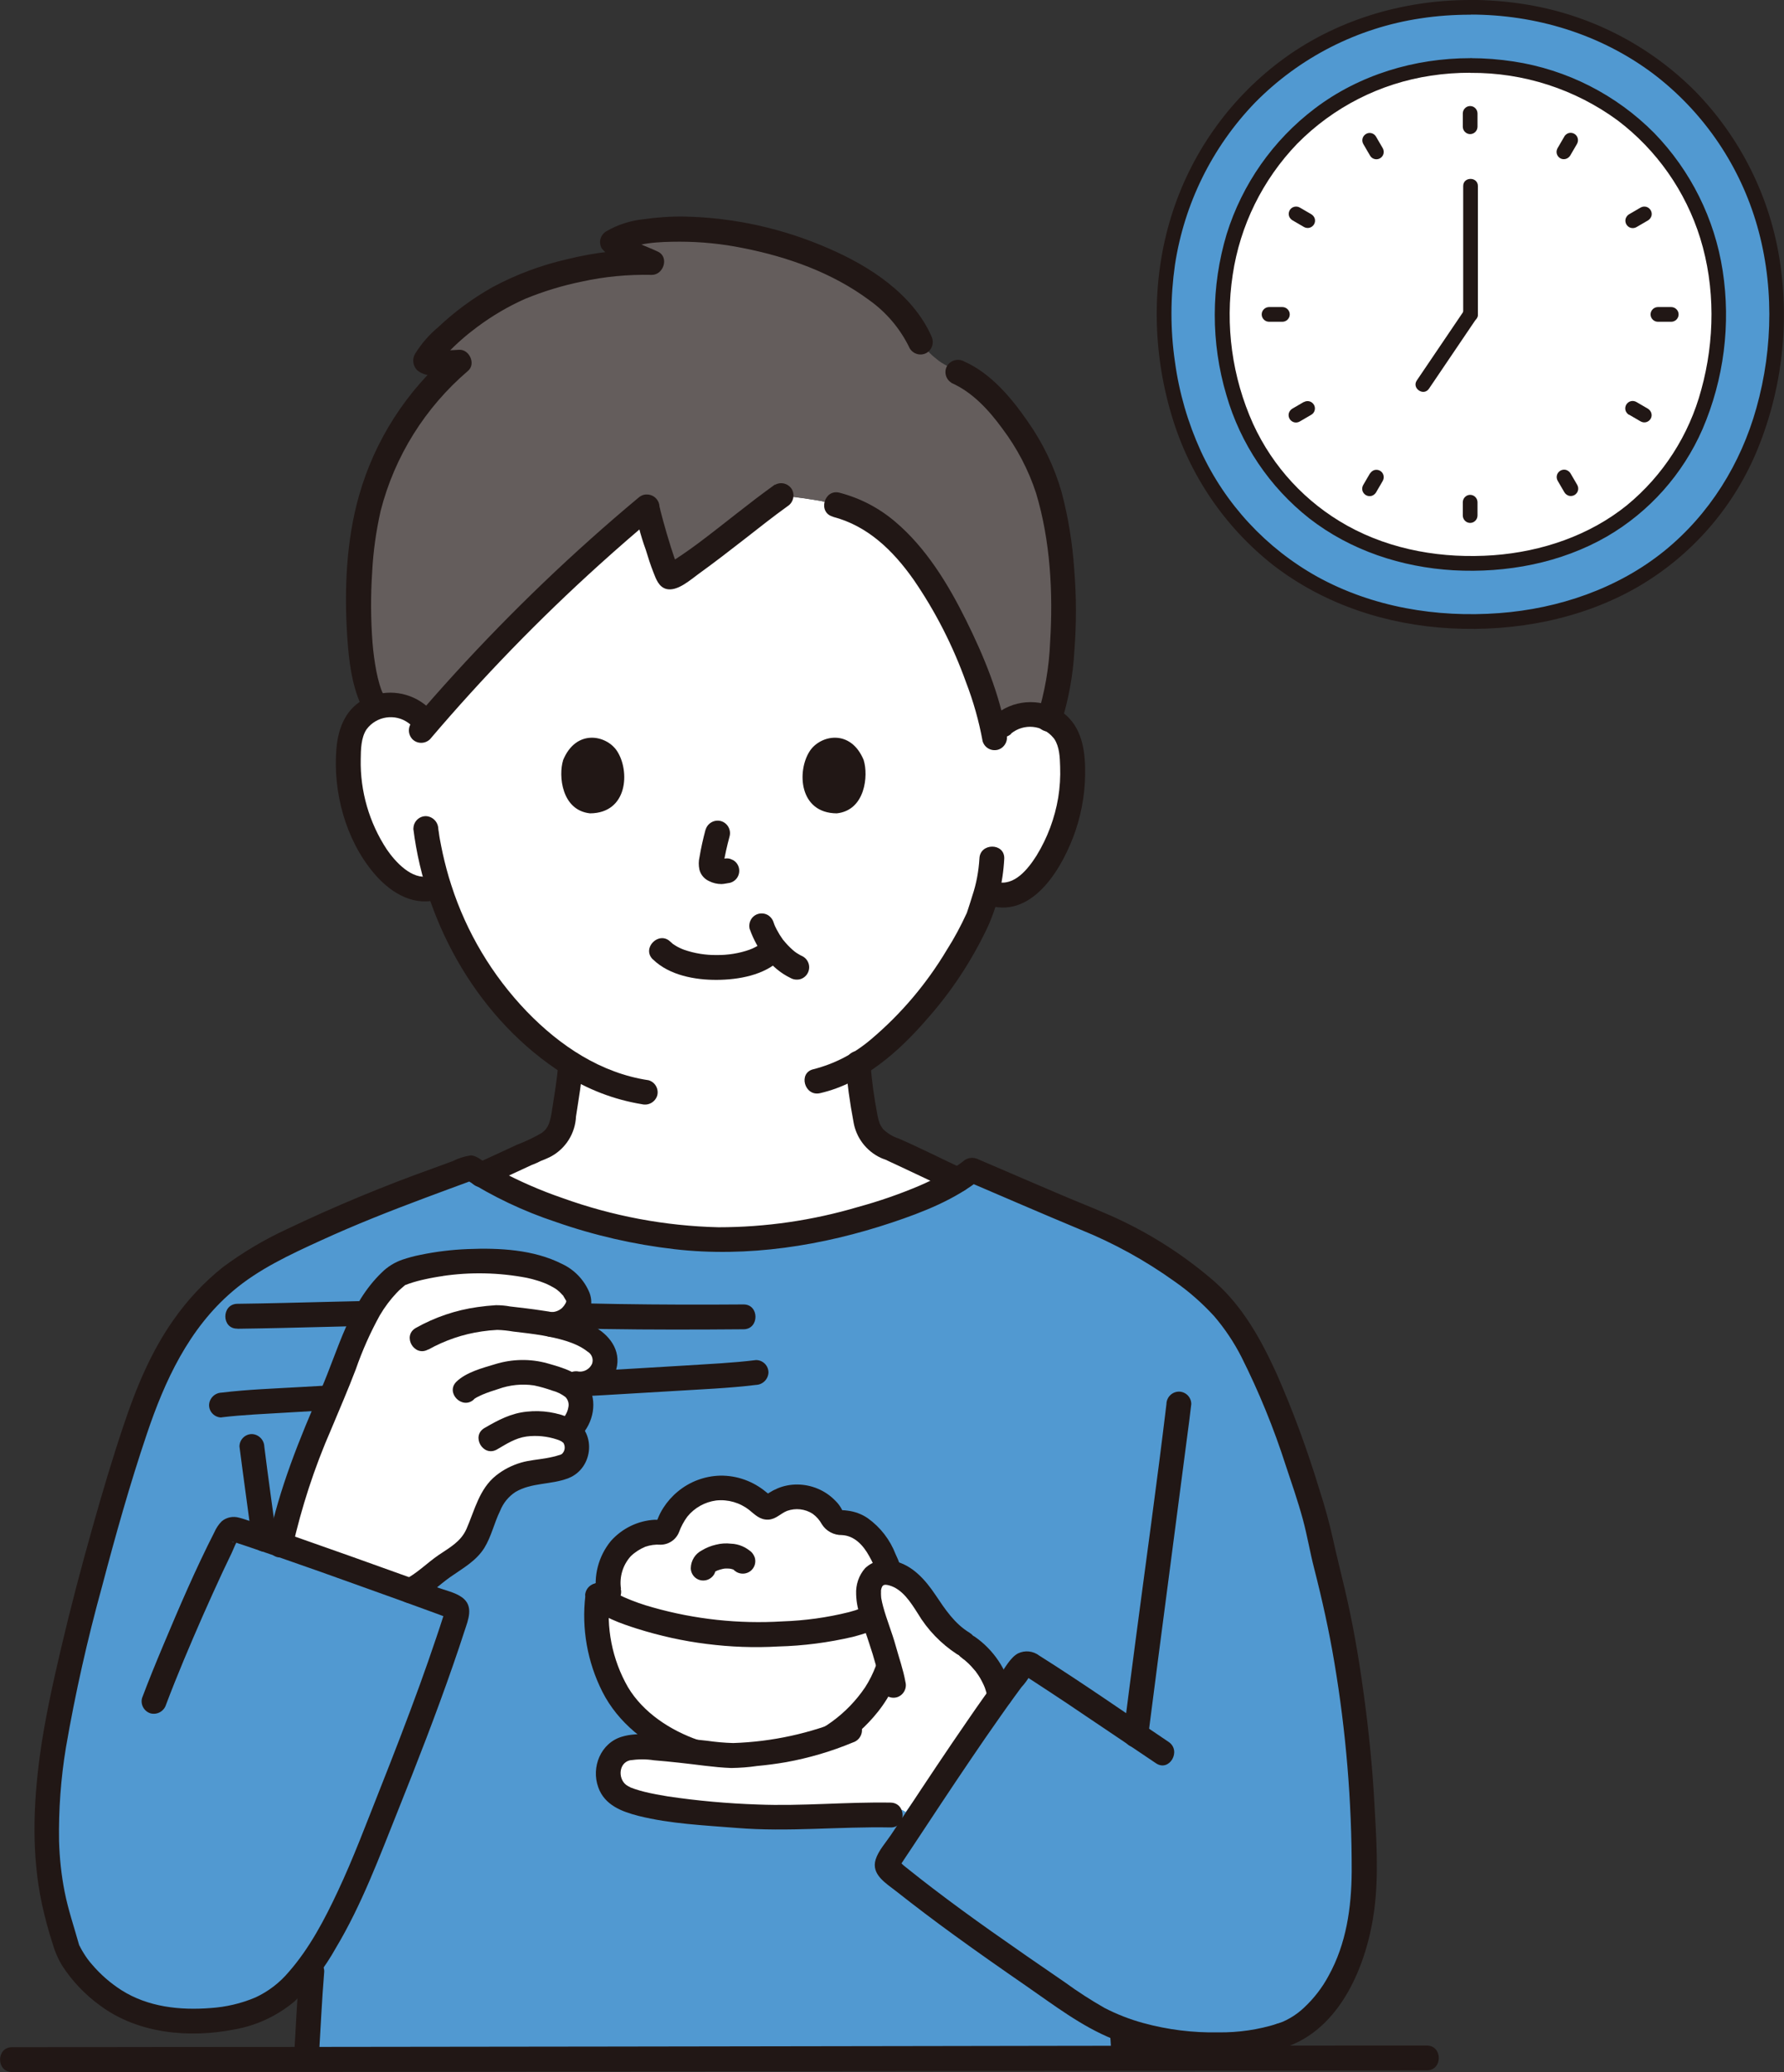 <?xml version="1.0" encoding="UTF-8"?>
<svg id="_レイヤー_2" data-name="レイヤー 2" xmlns="http://www.w3.org/2000/svg" width="140.8" height="163.5" viewBox="0 0 140.8 163.5">
  <rect x="0" y="0" width="140.8" height="163.5" fill="#333333" stroke="none"/>
  <defs>
    <style>
      .cls-1 {
        fill: #fff;
      }

      .cls-2 {
        fill: #211715;
      }

      .cls-3 {
        fill: #645d5c;
      }

      .cls-4 {
        fill: #5199d1;
      }
    </style>
  </defs>
  <g id="contents">
    <g>
      <g>
        <path class="cls-4" d="M101.07,160.63c2.9-.88,6.06-4.73,6.53-11.09,.28-8.1-.99-19.02-3-26.19-.37-1.84-.71-3.33-1.01-4.3-1.22-3.87-2.46-7.78-4.26-11.4-1.05-2.48-2.69-4.67-4.79-6.36-2.29-1.85-4.81-3.39-7.49-4.59-3.54-1.45-6.79-2.87-10.32-4.38-3.38,2.76-12.75,5.52-19.65,5.5-7.58-.02-15.69-2.85-19.92-5.67-5.24,1.91-11.83,4.36-16.48,6.99-4.9,2.65-7.65,7.22-9.34,11.86-1.91,5.07-6.4,20.94-7.28,28.24-.66,5.51-.5,9.28,1.26,14.49,.45,1.3,3.06,4.69,6.98,5.45,3.27,.64,7.48,.3,9.99-1.71,.92-.79,1.72-1.7,2.39-2.71l-.05,.78c0,.09-.21,3.37-.43,6.89H94.97l-.11-1.11c2.1,.13,4.2-.11,6.21-.7"/>
        <path class="cls-1" d="M37.99,92.69c1.99-.91,4.26-1.98,4.34-2,2.12-.77,2.04-2.13,2.31-3.66,.19-1.02,.32-2.05,.4-3.09-2.08-1.35-3.94-3.01-5.51-4.93-2.21-2.67-3.88-5.74-4.92-9.05l-.51,.13c-1.24,.33-2.19-.33-2.95-.93-.95-.81-1.71-1.81-2.24-2.93-1.11-2.23-1.59-4.72-1.39-7.21,.03-.64,.19-1.26,.48-1.83,.94-1.55,2.96-2.04,4.51-1.09,.44,.27,.82,.64,1.09,1.09,5.34-6.21,11.18-11.97,17.46-17.23,.04,.53,1.44,5.37,1.75,5.53,.45,.23,6.89-5.02,8.81-6.39,1.27,.11,2.51,.31,3.24,.44l1.13,.29c2.48,.64,4.27,1.91,6.43,4.71,2.5,3.24,5.22,9.22,5.99,13.27l.68-.61c.75-.65,1.74-.94,2.72-.79,.96,.14,1.81,.7,2.31,1.53,.28,.57,.45,1.19,.48,1.83,.21,2.48-.27,4.98-1.39,7.21-.53,1.13-1.29,2.13-2.24,2.93-.76,.6-1.52,.95-2.61,.61l-.51-.17c-.22,.82-.46,1.5-.58,1.86-.73,1.97-4.58,8.64-9.55,11.71,.08,1.04,.21,2.07,.39,3.1,.27,1.53,.18,2.89,2.31,3.66,.1,.04,3.35,1.58,5.17,2.44,0,0-4.37,4.7-18.52,4.7s-19.08-5.14-19.08-5.14Z"/>
        <path class="cls-3" d="M72.66,26.95c.33,.53,.76,1,1.26,1.38,.45,.41,1.09,.63,1.74,1.07,2.95,1.31,6.02,5.9,7.01,9.08,1.58,5.06,1.75,13.59,.17,18.26-.32-.17-.66-.28-1.02-.33-.98-.14-1.97,.15-2.72,.8l-.68,.61c-.78-4.05-3.49-10.03-5.99-13.27-2.16-2.8-3.95-4.07-6.43-4.71l-1.13-.29c-.73-.13-1.97-.33-3.24-.44-1.92,1.37-8.36,6.62-8.81,6.39-.31-.16-1.71-5-1.75-5.53-6.29,5.25-12.13,11.01-17.46,17.22-.68-1.14-1.98-1.74-3.29-1.53-.2,.03-.39,.08-.58,.15-1.77-2.09-1.82-10.94-.68-15.68,1.14-4.5,3.64-8.54,7.16-11.56-.45,.02-2.56,.21-2.64-.08s3.77-4.87,9.4-6.52c2.86-.84,5.06-1.34,8.43-1.27-.63-.31-2.8-1.09-3.09-1.57,1.36-.93,4.28-1.08,5.92-1.04,6.83,.17,15.95,3.42,18.39,8.9"/>
        <path class="cls-2" d="M23.63,155.56c-.19,2.29-.29,4.59-.43,6.89,0,.54,.44,.98,.98,.98,.54,0,.98-.44,.98-.98,.14-2.29,.24-4.6,.43-6.89,0-.54-.44-.98-.98-.98-.54,.01-.97,.44-.98,.98Z"/>
        <path class="cls-2" d="M18.9,114.14c.31,2.44,.66,4.88,.98,7.32,.02,.53,.45,.96,.98,.98,.48,0,1.05-.45,.98-.98-.33-2.47-.68-4.88-.98-7.32-.02-.53-.45-.96-.98-.98-.54,0-.98,.44-.98,.98Z"/>
        <path class="cls-2" d="M89.7,162.41c-.04-.63-.06-1.26-.12-1.89-.01-.26-.11-.5-.29-.69-.38-.38-1-.38-1.39,0-.19,.18-.29,.43-.29,.69,.06,.63,.08,1.26,.12,1.89,0,.26,.11,.51,.29,.69,.38,.38,1,.38,1.39,0,.18-.18,.29-.43,.29-.69Z"/>
        <path class="cls-2" d="M90.63,136.89c1-7.81,2.04-15.61,3.05-23.41,.12-.9,.24-1.79,.34-2.69,0-.54-.44-.98-.98-.98-.54,.01-.97,.44-.98,.98-.75,6.26-1.63,12.51-2.45,18.76-.32,2.45-.64,4.9-.95,7.35,0,.54,.44,.98,.98,.98,.54-.01,.97-.44,.98-.98h0Z"/>
        <path class="cls-2" d="M79.79,57.89c1.01-.83,2.5-.69,3.34,.32,.03,.03,.05,.07,.08,.1,.41,.62,.44,1.46,.46,2.18,.03,.82-.02,1.63-.15,2.44-.27,1.62-.85,3.18-1.71,4.58-.67,1.06-1.77,2.46-3.17,2.07-1.22-.34-1.74,1.55-.52,1.89,3.51,.97,5.82-3.17,6.76-5.91,.55-1.63,.81-3.34,.76-5.07-.05-1.73-.43-3.39-1.96-4.41-1.65-1.04-3.79-.87-5.26,.43-.38,.38-.38,1,0,1.39,.39,.37,1,.37,1.39,0h0Z"/>
        <path class="cls-2" d="M77.3,67.74c-.06,1-.24,1.99-.56,2.94-.1,.35-.22,.69-.33,1.04-.04,.11-.07,.22-.11,.33-.01,.03-.03,.06-.04,.09-.07,.19,.1-.22,.01-.03-.45,.98-.96,1.93-1.54,2.84-1.6,2.68-3.63,5.08-6.02,7.09-1.31,1.11-2.85,1.91-4.51,2.33-1.23,.28-.71,2.17,.52,1.89,3.42-.78,6.25-3.3,8.48-5.89,1.89-2.13,3.46-4.52,4.69-7.09,.81-1.74,1.27-3.61,1.37-5.53,.04-1.26-1.92-1.26-1.96,0h0Z"/>
        <path class="cls-2" d="M33.73,55.76c-1.32-1.16-3.2-1.43-4.79-.69-1.63,.77-2.25,2.33-2.39,4.03-.28,3.4,.73,7.16,2.95,9.79,1.2,1.43,2.94,2.59,4.87,2.14,1.23-.29,.71-2.18-.52-1.89-1.34,.31-2.65-1.13-3.32-2.11-1.39-2.11-2.11-4.59-2.06-7.12,.01-.76,.02-1.7,.46-2.36,.78-1.05,2.26-1.27,3.31-.5,.04,.03,.07,.05,.1,.08,.39,.37,1,.37,1.39,0,.38-.38,.38-1,0-1.39h0Z"/>
        <path class="cls-2" d="M32.62,65.38c.95,7.67,5.27,15.19,11.86,19.37,1.87,1.21,3.98,2.02,6.18,2.38,.52,.13,1.05-.17,1.21-.68,.14-.52-.16-1.06-.68-1.21-3.77-.56-7-2.72-9.61-5.42-2.72-2.83-4.76-6.24-5.96-9.97-.27-.82-.49-1.66-.68-2.51-.08-.37-.15-.73-.22-1.1-.03-.17-.06-.34-.08-.51-.01-.08-.02-.16-.04-.24,.02,.17,0-.06-.01-.11-.02-.53-.45-.96-.98-.98-.54,0-.98,.44-.98,.98h0Z"/>
        <path class="cls-2" d="M61.17,38.23c-2.1,1.5-4.03,3.12-6.08,4.65-.8,.6-1.62,1.15-2.47,1.69-.18,.11,.18-.06,.07-.03-.06,.02-.12,.01,.06,0,.27-.04,.54,.05,.73,.24,.1,.09,.12,.23,.07,.06-.03-.1-.12-.28-.04-.06-.21-.53-.39-1.06-.56-1.6-.22-.7-.43-1.41-.62-2.11-.07-.27-.14-.53-.21-.8-.02-.1-.04-.2-.07-.29-.05-.21-.02-.15,0,0-.02-.55-.48-.98-1.03-.96-.24,0-.47,.1-.65,.27-5.13,4.28-9.96,8.91-14.46,13.84-1.14,1.25-2.26,2.52-3.36,3.81-.37,.39-.37,1,0,1.39,.38,.38,1,.38,1.39,0,4.14-4.87,8.6-9.47,13.35-13.76,1.47-1.33,2.96-2.62,4.47-3.89l-1.67-.69c.18,1.15,.47,2.28,.87,3.37,.19,.62,.38,1.23,.62,1.83,.2,.51,.41,1.11,.99,1.28,.87,.24,1.92-.72,2.56-1.18,1.25-.9,2.46-1.84,3.67-2.78,1.17-.91,2.14-1.69,3.35-2.56,.45-.28,.61-.87,.35-1.34-.28-.46-.87-.62-1.34-.35h0Z"/>
        <path class="cls-2" d="M65.74,40.78c2.75,.72,4.74,2.66,6.35,4.94,1.73,2.51,3.12,5.24,4.15,8.11,.58,1.51,1.02,3.06,1.31,4.65,.15,.52,.68,.82,1.21,.68,.51-.15,.82-.69,.68-1.21-.53-3.13-1.79-6.18-3.2-9.02s-3.16-5.72-5.61-7.78c-1.27-1.08-2.76-1.85-4.37-2.27-1.22-.32-1.74,1.57-.52,1.89h0Z"/>
        <path class="cls-2" d="M73.49,26.48c-1.5-3.31-4.88-5.49-8.1-6.88-3.59-1.57-7.45-2.43-11.36-2.51-1.09-.02-2.18,.06-3.25,.21-1.04,.11-2.04,.43-2.94,.96-.46,.28-.62,.87-.35,1.34,.44,.52,1.01,.92,1.65,1.15,.65,.29,1.22,.5,1.79,.78l.49-1.83c-2.24-.04-4.47,.21-6.64,.75-2.06,.47-4.05,1.21-5.91,2.21-1.56,.88-3,1.94-4.3,3.17-.71,.59-1.32,1.3-1.81,2.09-.24,.41-.18,.93,.15,1.28,.32,.27,.73,.42,1.15,.41,.72,.02,1.45,0,2.17-.06l-.69-1.67c-3.45,2.95-5.96,6.85-7.2,11.21-1.02,3.57-1.18,7.51-.93,11.2,.12,1.79,.33,3.65,1.07,5.31,.28,.46,.87,.62,1.34,.35,.46-.28,.61-.87,.35-1.34-.11-.24,.04,.12-.02-.04-.03-.07-.05-.14-.08-.21-.04-.12-.08-.24-.12-.37-.1-.34-.18-.69-.25-1.04-.14-.74-.24-1.49-.3-2.24-.14-1.84-.15-3.68-.03-5.52,.08-1.64,.31-3.27,.67-4.87,1.1-4.31,3.51-8.16,6.89-11.05,.65-.54,.12-1.71-.69-1.67-.41,.02-.82,.05-1.23,.07-.25,0-.5,.02-.75,0-.09,0-.18,0-.27-.02,.13,.02,.15,.02,.05,0-.24-.08-.1,.04,.41,.35l.13,.49c.02,.2-.05,.17-.07,.31-.02,.17-.05,.09,0,.03,.07-.08,.13-.19,.19-.27-.11,.15-.08,.1,0,0,.05-.06,.1-.12,.15-.18,.14-.16,.28-.31,.42-.47,.73-.77,1.53-1.47,2.38-2.1,1.18-.88,2.45-1.63,3.8-2.23,1.44-.59,2.94-1.05,4.47-1.36,1.81-.4,3.66-.57,5.52-.53,.93,.01,1.39-1.4,.49-1.83-.52-.25-1.04-.44-1.56-.67-.3-.13-.59-.27-.88-.42-.12-.06-.23-.13-.35-.2-.09-.06-.03-.03,.04,.07l-.35,1.34c1.31-.86,3.24-.9,4.79-.91,1.7,0,3.39,.17,5.05,.51,3.5,.69,7.01,1.94,9.9,4.08,1.39,.98,2.5,2.3,3.23,3.83,.28,.46,.87,.62,1.34,.35,.46-.28,.61-.87,.35-1.34Z"/>
        <path class="cls-2" d="M75.1,30.22c1.66,.73,2.96,2.16,4.01,3.6,1.16,1.54,2.06,3.26,2.66,5.09,1.13,3.76,1.35,7.86,1.11,11.75-.08,2-.42,3.97-1.02,5.88-.41,1.2,1.48,1.71,1.89,.52,.58-1.83,.93-3.73,1.04-5.65,.17-2.16,.17-4.34-.01-6.5-.14-2.06-.47-4.1-1-6.1-.57-1.98-1.47-3.85-2.66-5.54-1.28-1.86-2.92-3.82-5.03-4.75-.47-.26-1.06-.1-1.34,.35-.27,.47-.11,1.06,.35,1.34h0Z"/>
        <path class="cls-2" d="M18.73,104.85c4.65-.06,9.31-.23,13.96-.31,1.91-.03,3.83-.08,5.74-.02,3.08,.1,6.16,.3,9.25,.35,3.67,.06,7.33,.05,11,.02,1.26,0,1.26-1.97,0-1.96-6.6,.05-13.18-.02-19.77-.35-1.77-.09-3.54-.04-5.31-.02-2.47,.04-4.94,.1-7.41,.16-2.49,.06-4.97,.13-7.46,.16-1.26,.02-1.26,1.98,0,1.96h0Z"/>
        <path class="cls-2" d="M17.48,111.84c1.73-.21,3.48-.27,5.22-.38,3.14-.19,6.28-.36,9.43-.53,6.98-.38,13.95-.73,20.92-1.16,2.2-.14,4.43-.22,6.62-.49,.53-.02,.96-.45,.98-.98,0-.54-.44-.98-.98-.98-1.85,.23-3.73,.31-5.59,.43-3.2,.2-6.41,.38-9.62,.56-6.92,.38-13.85,.73-20.77,1.14-2.07,.12-4.16,.19-6.21,.44-.53,.02-.96,.45-.98,.98,0,.54,.44,.98,.98,.98h0Z"/>
        <path class="cls-1" d="M22.13,121.9c.89-4.39,2.06-6.94,4-11.62,1.52-3.37,2.31-7.29,5.3-9.69,2.98-1.43,13.26-1.98,14.27,1.98-.07,1-.84,1.81-1.83,1.93-.12,.02-.24,.02-.36,.02,1.9,.35,5.87,1.86,3.59,4.21-.29,.26-.66,.42-1.04,.47t0,0h0c-.1,.02-.2,.03-.31,.02t0,0c-.4-.04-.8-.1-1.2-.18,.15,.07,.29,.14,.42,.23h0c1.38,.77,1.02,2.85-.16,3.64,.11,.06,.22,.14,.31,.23t0,0c.05,.05,.1,.11,.15,.17,0,0,0,0,0,0,1.47,2.59-2.49,2.78-4.02,3.1-2.72,.66-2.8,3.65-4.16,5.64-1.51,1.26-3.09,2.43-4.75,3.49l-1.82-.43-8.02-2.52c.11-.21-.45-.44-.37-.68Z"/>
        <path class="cls-2" d="M23.07,122.16c.72-3.21,1.74-6.34,3.06-9.36,.66-1.58,1.34-3.15,1.95-4.75,.51-1.47,1.14-2.89,1.89-4.25,.38-.65,.83-1.25,1.34-1.79,.12-.13,.25-.25,.39-.37,.05-.05,.32-.27,.27-.23,.08-.07-.15,.05,.07-.03,.09-.03,.18-.07,.27-.1,.41-.14,.83-.25,1.25-.34,.23-.05,.47-.1,.7-.14,.12-.02,.23-.04,.35-.06,.07-.01,.14-.02,.2-.03,.02,0,.24-.03,.1-.02,2.22-.33,4.47-.28,6.67,.14,.28,.06,.56,.13,.84,.22,.14,.04,.28,.09,.41,.14,.07,.02,.39,.16,.24,.09,.23,.1,.45,.22,.66,.34,.11,.07,.21,.13,.31,.21-.16-.11,.06,.05,.11,.1,.09,.08,.16,.17,.24,.25,.15,.15-.03-.09,.08,.1,.06,.1,.11,.19,.17,.29,.02,.04,.07,.17,0-.03,.01,.03,.06,.11,.05,.14-.02,.12,0,.06,0,.02-.01,.05-.03,.1-.06,.15-.07,.13-.16,.25-.26,.35-.22,.2-.5,.32-.79,.33-1.26,.06-1.26,2.02,0,1.96,1.63-.07,3.63-1.65,2.95-3.47-.41-1.01-1.19-1.83-2.18-2.29-2.23-1.13-4.95-1.27-7.41-1.17-1.27,.05-2.53,.2-3.77,.46-.47,.09-.94,.22-1.39,.37-.62,.21-1.19,.56-1.65,1.02-2.58,2.48-3.42,6.07-4.8,9.24-1.7,3.89-3.3,7.83-4.16,12-.13,.52,.17,1.05,.68,1.21,.52,.14,1.06-.17,1.21-.68h0Z"/>
        <path class="cls-2" d="M33.81,106.49c1.31-.73,2.74-1.22,4.22-1.43,.4-.06,.8-.1,1.21-.12,.43,.01,.85,.06,1.27,.13,.78,.09,1.55,.18,2.32,.31,1.15,.21,2.6,.52,3.54,1.27,.33,.19,.49,.59,.36,.96-.18,.4-.59,.65-1.03,.62-.52-.12-1.05,.17-1.21,.68-.14,.52,.16,1.06,.68,1.21,1.51,.2,3.04-.53,3.47-2.08,.41-1.51-.58-2.76-1.86-3.42-1.26-.62-2.62-1.03-4.01-1.21-.83-.13-1.67-.22-2.51-.32-.37-.07-.75-.1-1.12-.1-.49,.03-.97,.08-1.46,.15-1.71,.24-3.36,.8-4.87,1.65-1.09,.63-.11,2.32,.99,1.69h0Z"/>
        <path class="cls-2" d="M37.42,110.39c.13-.12-.17,.08,0,0,.07-.04,.14-.09,.21-.13,.15-.08,.4-.19,.46-.22,.41-.17,.83-.31,1.25-.44,.89-.32,1.86-.42,2.8-.28,.49,.1,.97,.24,1.45,.41,.38,.1,.73,.27,1.04,.51,.2,.21,.29,.5,.23,.79-.07,.44-.31,.84-.67,1.11-.38,.38-.38,1,0,1.39,.39,.37,1,.37,1.39,0,1.13-.92,1.62-2.7,.93-4.01-.64-1.21-2.08-1.59-3.3-1.94-1.36-.38-2.8-.35-4.15,.07-1,.3-2.26,.63-3.03,1.37-.91,.88,.48,2.27,1.39,1.39h0Z"/>
        <path class="cls-2" d="M32.84,126.38c1.02-.49,1.82-1.33,2.74-1.97,.96-.67,2-1.24,2.64-2.26,.56-.9,.78-1.98,1.25-2.93,.24-.61,.66-1.13,1.21-1.49,1.28-.76,2.82-.56,4.18-1.09,2.02-.79,2.25-3.77,.22-4.71-1.1-.48-2.3-.67-3.49-.54-1.26,.12-2.28,.67-3.35,1.29-1.09,.63-.11,2.33,.99,1.69,.74-.43,1.45-.9,2.33-1.02,.8-.1,1.62-.02,2.38,.23,.13,.04,.26,.09,.38,.16,0,0,.21,.17,.13,.09,.15,.23,.16,.52,.02,.75-.04,.06-.08,.11-.12,.16,.02-.03,.18-.11,.01-.02-.06,.04-.13,.08-.2,.09-.34,.11-.69,.19-1.04,.25-.66,.12-1.34,.16-1.99,.35-.72,.21-1.39,.55-1.98,1.02-1.33,1.06-1.69,2.75-2.34,4.23-.45,1-1.33,1.46-2.2,2.05-.92,.63-1.73,1.48-2.74,1.97-.46,.28-.62,.87-.35,1.34,.28,.46,.87,.61,1.34,.35h0Z"/>
        <path class="cls-1" d="M71.49,142.97l7.03-9.57,.39,.39c-.49-3.36-4.26-4.32-5.72-7.11-.98-2.37-5.24-4.22-4.58-.18,.57,2.15,1.45,4.31,1.89,6.49l-3.46,3.55c-3.35,1.36-6.99,2.18-10.59,1.88-2.45,.11-6.47-1.7-8.2,.43-2.86,6.3,18.74,4.06,22.1,4.38,1.02,.59,.06-.97,1.13-.25Z"/>
        <path class="cls-2" d="M71.73,144.39c-.48-.32-.92-.6-1.29-.83l.26-.41c.36,.23,.81,.51,1.29,.83l-.27,.41Z"/>
        <path class="cls-1" d="M47.18,125.91c1.55,1.6,8.03,3.15,12.2,3.1,4.62-.06,10.16-.57,11.51-3.1,.11,2.6-.39,5.75-1.88,7.91-1.6,2.32-4.54,4.32-7.27,4.81-4.16,.75-7.49-.03-10.86-2.58-2.98-2.25-4.15-6.64-3.69-10.15Z"/>
        <path class="cls-1" d="M48.96,122.24s.03-.03,.04-.04c.63-.68,1.9-1.36,2.82-1.3,.24,.06,.5,.02,.71-.11,.11-.12,.18-.26,.22-.41,.82-2.32,3.36-3.54,5.67-2.72,.59,.21,1.13,.54,1.58,.97,.13,.16,.3,.27,.5,.32,.26-.01,.5-.12,.68-.3,1.45-.96,3.4-.57,4.37,.88,.1,.22,.26,.42,.46,.56,.19,.07,.39,.1,.59,.08,1.36,.02,2.57,1.39,3.1,2.64,.64,1.52,.9,1.96,.35,4.09-2.1,1.7-6.72,2.08-10.68,2.13-3.53,.04-8.7-1.06-11.15-2.37l-.16-1.01c-.2-1.21,.13-2.44,.9-3.39Z"/>
        <path class="cls-2" d="M46.49,126.6c1,1,2.49,1.5,3.8,1.92,1.79,.56,3.62,.97,5.48,1.2,1.88,.24,3.77,.31,5.66,.2,1.98-.05,3.96-.31,5.89-.76,1.67-.43,3.54-1.18,4.42-2.77,.61-1.1-1.08-2.09-1.69-.99-.1,.22-.26,.42-.45,.57-.2,.19-.42,.35-.67,.48-.61,.34-1.26,.59-1.93,.76-1.72,.43-3.48,.67-5.25,.73-3.44,.21-6.9-.16-10.22-1.1-.77-.21-1.53-.48-2.26-.8-.29-.13-.58-.28-.85-.44-.12-.08-.24-.15-.36-.24-.13-.09,.16,.15-.02-.02-.05-.05-.1-.1-.15-.15-.89-.89-2.28,.49-1.39,1.39h0Z"/>
        <path class="cls-2" d="M46.2,125.91c-.31,2.6,.16,5.24,1.34,7.58,1.25,2.47,3.51,4.21,6.02,5.29,2.69,1.12,5.66,1.39,8.51,.79,2.85-.63,5.4-2.21,7.22-4.5,2.04-2.56,2.7-5.95,2.57-9.16-.05-1.26-2.01-1.26-1.96,0,.09,2.45-.26,5.13-1.62,7.23-1.41,2.09-3.51,3.63-5.93,4.35-2.38,.68-4.91,.61-7.26-.19-2.18-.76-4.33-2.16-5.53-4.17-1.25-2.18-1.75-4.72-1.42-7.22,0-.54-.44-.98-.98-.98-.54,.01-.97,.44-.98,.98h0Z"/>
        <path class="cls-2" d="M49.01,125.37c-.14-.93,.14-1.87,.77-2.57,.33-.32,.72-.57,1.15-.75,.38-.13,.79-.19,1.19-.16,.65,0,1.23-.39,1.47-.99,.16-.44,.38-.85,.66-1.23,.57-.7,1.38-1.15,2.27-1.27,.94-.1,1.87,.17,2.61,.75,.47,.38,.85,.79,1.51,.76,.61-.03,.95-.48,1.48-.69,.67-.24,1.42-.16,2.02,.23,.3,.22,.54,.49,.72,.82,.34,.55,.95,.87,1.59,.86,.99,.05,1.68,.81,2.14,1.64,.5,.88,.89,1.86,.73,2.87-.13,.52,.17,1.05,.68,1.21,.52,.14,1.06-.17,1.21-.68,.12-.61,.13-1.24,.05-1.86-.12-.58-.32-1.15-.58-1.68-.44-1.14-1.2-2.12-2.19-2.83-.48-.33-1.03-.53-1.61-.6-.04,0-.41-.06-.43-.02h-.04c.16,.15,.18,.14,.06-.02-.14-.28-.32-.53-.54-.74-.79-.82-1.89-1.28-3.03-1.28-.52,0-1.04,.1-1.52,.3-.24,.1-.47,.22-.69,.36l-.13,.09c-.24,.12-.16,.17,.25,.15,0-.05-.32-.29-.35-.31-1.02-.85-2.3-1.31-3.62-1.29-1.22,.03-2.4,.47-3.34,1.25-.45,.37-.83,.8-1.14,1.28-.18,.28-.33,.57-.45,.88-.05,.09-.08,.18-.11,.27,.38-.14,.43-.21,.16-.19-.09,0-.19-.01-.28-.01-1.33,.07-2.58,.68-3.47,1.68-.98,1.2-1.39,2.77-1.11,4.29,.15,.52,.68,.82,1.21,.68,.51-.15,.82-.69,.68-1.21h0Z"/>
        <path class="cls-2" d="M56.45,123.77s0-.07,0-.1l-.03,.26s.01-.06,.03-.1l-.1,.23s.04-.08,.07-.11l-.15,.2c.05-.06,.11-.12,.17-.16l-.2,.15c.14-.1,.29-.18,.45-.25l-.23,.1c.25-.11,.52-.19,.8-.23l-.26,.03c.23-.03,.46-.03,.69,0l-.26-.04c.19,.02,.38,.07,.56,.14l-.23-.1c.09,.04,.18,.09,.26,.15l-.2-.15c.09,.1,.2,.19,.32,.26,.35,.19,.77,.16,1.09-.08,.31-.24,.45-.65,.35-1.03-.05-.17-.14-.32-.26-.45l.15,.2h0c-.27-.48-.87-.64-1.34-.37-.47,.27-.62,.87-.35,1.34h0c.05,.08,.11,.15,.17,.22l-.25-.43h0s1.44-1.1,1.44-1.1h-.02s.2,.14,.2,.14c-.44-.41-1.02-.66-1.62-.68-.4-.05-.81-.02-1.2,.08-.39,.09-.77,.24-1.11,.45-.53,.27-.86,.81-.87,1.4,0,.26,.11,.51,.29,.69,.38,.38,1,.38,1.39,0,.19-.18,.29-.43,.29-.69h0Z"/>
        <path class="cls-1" d="M76.04,129.69c-1.12-.64-2.14-1.91-2.83-3s-1.56-2.22-2.81-2.54c-.44-.14-.93-.07-1.31,.19-.18,.16-.32,.36-.39,.59-.52,1.38,.62,3.45,.98,4.89,.2,.8,.73,2.43,.85,3.17l5.51-3.3Z"/>
        <path class="cls-2" d="M76.53,128.84c-1.19-.71-1.95-1.87-2.7-2.99-.79-1.18-1.84-2.38-3.3-2.68-.8-.21-1.64,0-2.25,.57-.5,.57-.75,1.31-.71,2.07,.03,1.34,.63,2.57,1.02,3.83,.4,1.18,.73,2.38,.98,3.61,.15,.52,.68,.82,1.21,.68,.51-.15,.82-.69,.68-1.21-.17-.97-.51-1.91-.77-2.86-.29-1.05-.71-2.05-.99-3.09-.06-.22-.11-.44-.15-.67-.01-.12-.02-.24-.02-.36,0-.08,.01-.16,0-.24,.08-.46,.23-.51,.65-.4,1.04,.29,1.69,1.33,2.24,2.19,.77,1.3,1.84,2.41,3.11,3.24,1.09,.65,2.07-1.05,.99-1.69h0Z"/>
        <path class="cls-1" d="M67.06,136.54c-4.1,1.68-6.57,1.77-9.26,1.99-1.57-.1-4.76-.52-6.41-.63-1.24-.08-2.54-.16-3.13,.94-.5,.94-.29,2.3,.63,2.85,1.96,1.18,7.65,1.42,9.55,1.59,3.53,.32,8.19-.14,11.83-.07l-3.22-6.68Z"/>
        <path class="cls-2" d="M66.8,135.59c-2.84,1.19-5.86,1.85-8.94,1.95-.69-.02-1.37-.08-2.05-.18-.79-.08-1.58-.17-2.37-.26-1.38-.14-3.01-.47-4.36-.06-1.67,.5-2.44,2.4-1.86,4,.5,1.4,1.85,1.91,3.18,2.25,2.53,.63,5.17,.74,7.76,.95,4.04,.33,8.08-.12,12.13-.04,1.26,.02,1.26-1.94,0-1.96-3.49-.06-6.99,.29-10.48,.15-2.38-.08-4.75-.29-7.1-.64-.62-.1-1.23-.21-1.84-.36-.27-.07-.53-.14-.79-.23-.11-.04-.22-.08-.33-.12s0,0,.02,0c-.07-.03-.13-.06-.2-.1-.82-.43-.8-1.82,.15-2.04,.63-.09,1.26-.1,1.89,0,.66,.05,1.32,.12,1.98,.19,1.36,.14,2.75,.37,4.12,.42,.68-.01,1.36-.06,2.04-.16,.76-.07,1.53-.17,2.28-.3,1.82-.33,3.59-.85,5.29-1.56,.51-.16,.81-.69,.68-1.21-.15-.52-.68-.82-1.21-.68h0Z"/>
        <path class="cls-2" d="M75.93,130.84c.07,.05,.3,.25,.09,.06,.07,.06,.14,.11,.2,.17,.14,.12,.28,.25,.41,.39,.13,.14,.25,.28,.37,.42,.08,.09-.15-.2-.03-.04,.02,.03,.05,.06,.07,.1,.06,.08,.11,.16,.17,.24,.1,.15,.19,.3,.27,.46,.05,.09,.09,.17,.13,.26,.02,.04,.03,.07,.05,.11,0,.02,.09,.2,.02,.04s0,.01,.02,.05c.02,.05,.03,.09,.05,.14,.03,.08,.06,.17,.08,.25,.06,.19,.1,.38,.14,.57,.15,.52,.68,.82,1.21,.68,.51-.15,.81-.69,.68-1.21-.39-1.78-1.44-3.35-2.94-4.39-.47-.27-1.07-.11-1.34,.35-.26,.47-.1,1.06,.35,1.34h0Z"/>
        <path class="cls-2" d="M100.81,159.69c-1.5,.47-3.07,.7-4.64,.68-2.01,.04-4.02-.21-5.95-.74-1.06-.29-2.08-.69-3.05-1.19-1.07-.61-2.11-1.28-3.11-2.01-1.95-1.33-3.88-2.67-5.81-4.03-1.57-1.11-3.12-2.24-4.65-3.41-.61-.47-1.21-.93-1.83-1.43-.15-.12-.29-.23-.44-.35-.09-.07-.31-.33-.43-.35l.05,.48,.21-.32c.07-.11,.14-.21,.21-.32,.21-.32,.43-.64,.64-.96,1.54-2.33,3.08-4.67,4.65-6.98,.76-1.12,1.52-2.23,2.3-3.33,.36-.52,.73-1.03,1.1-1.54,.18-.25,.37-.5,.55-.75,.25-.27,.47-.57,.66-.89l.11-.15c-.58-.05-.74,0-.5,.12,.07,.06,.15,.11,.23,.15,.17,.11,.34,.22,.51,.33,.4,.26,.8,.52,1.19,.78,.95,.62,1.89,1.25,2.83,1.89,1.87,1.25,3.73,2.52,5.6,3.77,1.05,.7,2.03-.99,.99-1.69-3.4-2.28-6.75-4.63-10.21-6.81-.48-.37-1.13-.44-1.68-.17-.6,.32-1.03,1.16-1.42,1.69-.86,1.17-1.7,2.35-2.52,3.55-1.66,2.4-3.28,4.84-4.89,7.28-.39,.59-.79,1.19-1.18,1.78-.4,.6-1.01,1.27-1.22,1.96-.37,1.18,.81,1.87,1.6,2.49,1.51,1.19,3.04,2.35,4.6,3.48,1.87,1.36,3.77,2.69,5.67,4,2.2,1.52,4.35,3.18,6.84,4.19,2.4,.94,4.96,1.43,7.54,1.45,2.02,.09,4.05-.16,5.99-.75,1.19-.4,.68-2.29-.52-1.89h0Z"/>
        <path class="cls-2" d="M.95,163.5c6.46,0,12.91,0,19.37-.01,8.15,0,16.3-.02,24.44-.03,8.59-.01,17.18-.02,25.78-.04,7.79-.01,15.57-.02,23.36-.03,5.73,0,11.47-.01,17.2-.02h1.51c1.26,0,1.26-1.96,0-1.96-5.4,0-10.79,0-16.19,.01-7.6,0-15.2,.02-22.81,.03l-25.68,.04c-8.27,.01-16.54,.02-24.81,.03-6.73,0-13.46,.01-20.19,.02H.95c-1.26,0-1.26,1.96,0,1.96H.95Z"/>
        <path class="cls-2" d="M38.48,93.54c1.17-.54,2.34-1.08,3.5-1.62,.28-.1,.55-.23,.82-.37-.26,.11-.28,.12-.07,.04,.08-.03,.17-.07,.25-.1,.16-.07,.32-.14,.48-.22,1.18-.63,1.94-1.83,2-3.17,.21-1.38,.45-2.75,.56-4.15,0-.54-.44-.98-.98-.98-.54,.01-.97,.44-.98,.98-.09,1.22-.3,2.42-.49,3.63-.05,.41-.14,.81-.28,1.19,.07-.18-.04,.06-.06,.1s-.17,.26-.13,.21c-.1,.11-.21,.22-.33,.31-.63,.37-1.29,.68-1.97,.94-1.1,.51-2.21,1.02-3.31,1.53-.46,.28-.62,.87-.35,1.34,.28,.46,.87,.61,1.34,.35h0Z"/>
        <path class="cls-2" d="M66.74,83.93c.12,1.54,.33,3.07,.62,4.59,.2,1.24,1.01,2.31,2.15,2.84,.2,.1,.45,.15,.65,.27-.33-.19-.24-.11-.14-.06,.11,.05,.22,.1,.32,.15,.46,.21,.91,.43,1.37,.64,1.13,.53,2.26,1.07,3.39,1.6,.47,.26,1.06,.1,1.34-.35,.27-.47,.11-1.06-.35-1.34-1.72-.81-3.42-1.67-5.16-2.43-.48-.15-.91-.42-1.27-.78,.08,.1-.11-.17-.13-.21-.03-.06-.06-.11-.09-.17,.03,.07,.03,.08,0,.01-.08-.23-.15-.47-.19-.71-.26-1.34-.45-2.7-.55-4.07-.01-.54-.44-.97-.98-.98-.54,0-.98,.44-.98,.98h0Z"/>
        <path class="cls-2" d="M101.33,161.58c4.49-1.41,6.57-6.61,7.13-10.86,.36-2.73,.17-5.58,.02-8.31-.16-2.97-.46-5.94-.87-8.89-.37-2.72-.84-5.44-1.47-8.11-.31-1.33-.65-2.64-.94-3.98-.29-1.3-.64-2.57-1.05-3.83-.95-3.14-2.08-6.22-3.4-9.22-1.23-2.68-2.63-5.24-4.87-7.23-2.15-1.87-4.53-3.45-7.09-4.7-1.5-.74-3.06-1.33-4.6-1.98-1.55-.66-3.1-1.32-4.65-1.99-.78-.33-1.55-.67-2.33-1-.39-.2-.86-.14-1.19,.15-.15,.12-.06,.05-.02,.02-.07,.05-.13,.1-.2,.15-.12,.09-.25,.18-.38,.26-.28,.18-.57,.36-.86,.52-.65,.36-1.31,.69-1.99,.98-1.58,.67-3.2,1.23-4.85,1.68-3.58,1.06-7.29,1.6-11.02,1.6-4.2-.1-8.36-.88-12.32-2.31-1.72-.59-3.39-1.32-5-2.18-.34-.18-.67-.37-1-.57-.37-.22-.79-.61-1.24-.61-.5,.08-.98,.23-1.43,.46-.51,.19-1.02,.37-1.53,.56-3.94,1.41-7.81,3.02-11.58,4.82-1.77,.82-3.45,1.82-5.01,2.98-1.49,1.19-2.8,2.59-3.89,4.15-1.79,2.53-2.97,5.41-3.95,8.34-.88,2.62-1.67,5.28-2.42,7.94-.91,3.21-1.76,6.44-2.52,9.68-.65,2.78-1.27,5.57-1.66,8.4-.53,3.93-.67,7.89,.17,11.79,.23,1.06,.52,2.11,.85,3.14,.17,.58,.41,1.13,.72,1.65,.8,1.24,1.83,2.32,3.02,3.18,2.97,2.2,6.97,2.58,10.53,1.89,1.77-.3,3.43-1.07,4.81-2.23,1.29-1.23,2.38-2.64,3.25-4.2,2.05-3.42,3.44-7.19,4.92-10.88,1.52-3.8,3.01-7.62,4.35-11.49,.3-.87,.6-1.74,.88-2.62,.3-.91,.77-2-.19-2.69-.54-.39-1.35-.56-1.98-.79-.69-.25-1.37-.5-2.06-.75-3.02-1.09-6.05-2.17-9.08-3.23-1.13-.4-2.27-.79-3.4-1.17-.35-.12-.7-.25-1.06-.34-.48-.14-1-.04-1.38,.28-.25,.25-.44,.54-.58,.86-1.48,2.9-2.77,5.91-4.03,8.91-.58,1.38-1.15,2.77-1.68,4.18-.14,.52,.17,1.06,.68,1.21,.52,.13,1.05-.17,1.21-.68,.89-2.36,1.88-4.68,2.89-6.99,.52-1.17,1.04-2.33,1.58-3.49,.24-.5,.48-1.01,.72-1.51,.15-.31,.34-.9,.59-1.1l-.43,.25c-.06,.02-.22-.07-.05-.02,.05,.01,.1,.03,.14,.04,.11,.03,.22,.07,.33,.11,.31,.1,.62,.2,.93,.31,.82,.27,1.63,.56,2.45,.84,2.07,.72,4.14,1.45,6.21,2.2,2.05,.73,4.1,1.47,6.14,2.22,.2,.07,.4,.16,.6,.22l.1,.04c.28,.13,.21-.05-.18-.53-.06,.13-.11,.27-.13,.42-.18,.57-.37,1.14-.56,1.7-.42,1.26-.86,2.5-1.31,3.75-1.01,2.78-2.08,5.54-3.17,8.29-1.06,2.67-2.07,5.38-3.29,7.97-1.04,2.22-2.23,4.49-3.86,6.35-.72,.86-1.62,1.55-2.63,2.02-1.13,.48-2.33,.76-3.55,.84-2.42,.19-4.93-.08-7.02-1.4-.88-.56-1.67-1.25-2.35-2.05-.24-.27-.45-.56-.64-.87-.09-.14-.17-.28-.25-.43-.03-.06-.06-.13-.1-.19-.08-.16,.05,.2-.02-.05-.39-1.4-.86-2.76-1.14-4.19-.26-1.32-.4-2.65-.44-4-.04-2.46,.14-4.93,.54-7.36,.74-4.3,1.7-8.55,2.86-12.75,1.06-4.02,2.19-8.04,3.52-11.98,1.42-4.23,3.32-8.34,6.78-11.29,2.02-1.73,4.54-2.9,6.95-4,2.7-1.24,5.47-2.33,8.25-3.37,1.28-.48,2.56-.95,3.84-1.42l-.75-.1c2.25,1.43,4.67,2.58,7.21,3.42,3.03,1.06,6.17,1.78,9.36,2.15,5.78,.67,11.7-.27,17.2-2.11,2.45-.82,4.97-1.81,6.99-3.44l-1.19,.15c3.02,1.29,6.03,2.6,9.06,3.86,2.62,1.06,5.11,2.43,7.41,4.08,1.14,.79,2.18,1.71,3.12,2.73,.85,.99,1.58,2.08,2.17,3.24,1.38,2.75,2.55,5.61,3.49,8.54,.47,1.41,.96,2.82,1.35,4.25,.35,1.28,.56,2.58,.89,3.86,.63,2.46,1.18,4.93,1.6,7.44,.92,5.45,1.38,10.98,1.37,16.51-.02,2.85-.42,5.69-1.82,8.22-.5,.94-1.16,1.79-1.94,2.52-.32,.3-.67,.57-1.05,.79-.19,.11-.39,.22-.6,.31-.04,.02-.23,.09-.45,.16-1.2,.38-.69,2.27,.52,1.89h0Z"/>
        <path class="cls-2" d="M55.68,65.48c-.19,.71-.35,1.42-.47,2.14-.08,.33-.08,.67-.01,1,.1,.4,.38,.73,.75,.9,.31,.16,.65,.24,1,.24,.23-.01,.45-.07,.67-.1,.25-.07,.46-.23,.59-.45,.27-.47,.12-1.07-.35-1.34,0,0,0,0,0,0l-.23-.1c-.17-.05-.35-.05-.52,0-.11,.01-.21,.04-.32,.05l.26-.03c-.09,.01-.19,.01-.28,0l.26,.04c-.1-.02-.2-.05-.3-.09l.23,.1c-.06-.03-.12-.06-.18-.09l.2,.15s-.05-.05-.07-.07l.15,.2s-.04-.06-.05-.09l.1,.23s-.03-.09-.03-.14l.04,.26c0-.1,0-.21,0-.31l-.03,.26c.12-.75,.29-1.5,.49-2.24,.14-.52-.16-1.06-.68-1.21-.52-.14-1.06,.16-1.21,.68h0Z"/>
        <path class="cls-2" d="M44.44,60c-.37,1.19-.13,3.94,2.13,4.18,2.99-.02,3.15-3.34,2.14-4.9-.82-1.28-3.25-1.81-4.28,.73Z"/>
        <path class="cls-2" d="M68.17,60c.37,1.19,.13,3.94-2.13,4.18-2.99-.02-3.15-3.34-2.14-4.9,.82-1.28,3.25-1.81,4.28,.73Z"/>
        <path class="cls-2" d="M51.54,75.71c1.28,1.25,3.32,1.62,5.03,1.61s3.75-.36,5.03-1.61c.9-.88-.48-2.27-1.39-1.39-.04,.04-.25,.22-.13,.13,.11-.08-.16,.11-.23,.15-.11,.07-.23,.13-.35,.19-.08,.04-.16,.08-.24,.11,.13-.06-.03,0-.08,.03-.84,.3-1.73,.44-2.62,.43-.88,.01-1.75-.13-2.58-.42,0,0-.3-.12-.13-.05-.07-.03-.14-.06-.2-.09-.13-.06-.26-.13-.38-.21-.1-.06-.19-.12-.28-.19,.24,.17-.02-.03-.08-.09-.9-.88-2.29,.5-1.39,1.39h0Z"/>
        <path class="cls-2" d="M59.18,73.33c.56,1.58,1.67,3.1,3.21,3.84,.23,.13,.5,.16,.75,.1,.52-.14,.83-.68,.69-1.2-.07-.25-.23-.46-.45-.59-.15-.07-.3-.15-.44-.24-.06-.04-.13-.08-.19-.13-.03-.02-.07-.05-.1-.07-.13-.1,.15,.12,.06,.04-.26-.21-.49-.44-.71-.69-.05-.06-.1-.12-.15-.18-.1-.12,0,.02,.04,.06-.03-.03-.05-.07-.08-.1-.09-.13-.18-.26-.27-.4-.17-.28-.32-.56-.45-.86l.1,.23c-.05-.11-.09-.23-.13-.34-.07-.24-.23-.45-.45-.59-.47-.27-1.07-.12-1.34,.35-.13,.23-.17,.5-.1,.76h0Z"/>
      </g>
      <g>
        <path class="cls-4" d="M116.04,.58c-14.28,0-24.16,11.06-24.16,24.01,0,14.48,10.09,24.46,24.16,24.46s24.16-10.07,24.16-24.46c0-13.03-9.92-24.01-24.16-24.01Z"/>
        <path class="cls-2" d="M116.04,0c-5.38,0-10.74,1.61-15.05,4.87-4.07,3.08-7.06,7.36-8.56,12.23-1.56,5.03-1.48,10.61,.03,15.64,1.38,4.7,4.2,8.86,8.06,11.88,4,3.08,8.93,4.69,13.95,4.96,5.13,.28,10.42-.72,14.88-3.32,4.1-2.41,7.32-6.06,9.2-10.42,2.05-4.8,2.71-10.08,1.92-15.25-.77-5.04-3.1-9.71-6.65-13.36-3.69-3.72-8.47-6.14-13.65-6.92-1.36-.21-2.74-.31-4.12-.32-.75,0-.75,1.16,0,1.16,5.16,0,10.24,1.54,14.39,4.64,3.85,2.91,6.69,6.97,8.11,11.59,1.47,4.77,1.42,10.03,.07,14.82-1.23,4.4-3.7,8.38-7.26,11.27-3.67,2.97-8.34,4.56-13.04,4.91-4.94,.37-9.99-.47-14.35-2.87-4.04-2.25-7.26-5.72-9.2-9.92-1.02-2.24-1.71-4.61-2.04-7.05-.37-2.53-.36-5.1,0-7.63,.73-4.82,2.93-9.29,6.31-12.8,3.52-3.58,8.11-5.92,13.08-6.66,1.3-.2,2.61-.29,3.92-.29,.75,0,.75-1.16,0-1.16Z"/>
        <path class="cls-1" d="M116.04,5.17c-11.58,0-19.58,8.97-19.58,19.46,0,11.74,8.18,19.83,19.58,19.83s19.58-8.16,19.58-19.83c0-10.57-8.05-19.46-19.58-19.46Z"/>
        <path class="cls-2" d="M116.04,4.59c-4.39,0-8.76,1.31-12.27,3.97-3.3,2.5-5.73,5.97-6.96,9.92-1.24,4.14-1.25,8.55-.02,12.69,1.11,3.85,3.4,7.26,6.55,9.74,3.26,2.53,7.28,3.85,11.38,4.09,4.17,.23,8.47-.57,12.11-2.67,3.35-1.95,5.99-4.92,7.54-8.47,1.69-3.94,2.24-8.27,1.59-12.5-.63-4.09-2.52-7.89-5.4-10.86-3-3.03-6.9-5.01-11.11-5.65-1.12-.17-2.25-.26-3.39-.26-.75,0-.75,1.16,0,1.16,4.17-.03,8.24,1.28,11.61,3.75,3.09,2.34,5.37,5.6,6.52,9.3,1.19,3.85,1.15,8.08,.08,11.95-.96,3.58-3.01,6.77-5.87,9.12-2.96,2.39-6.73,3.66-10.51,3.94-3.98,.29-8.05-.38-11.56-2.33-3.27-1.82-5.87-4.63-7.43-8.03-1.66-3.69-2.22-7.77-1.61-11.77,.58-3.89,2.36-7.5,5.09-10.34,2.85-2.89,6.55-4.77,10.56-5.37,1.04-.16,2.08-.23,3.13-.23,.75,0,.75-1.16,0-1.16Z"/>
        <path class="cls-2" d="M115.57,24.48l-3.75,5.54c-.42,.62,.54,1.27,.96,.65l3.75-5.54c.42-.62-.54-1.27-.96-.65Z"/>
        <path class="cls-2" d="M115.48,14.68v10.13c0,.75,1.16,.75,1.16,0,0-2.77,0-5.53,0-8.3v-1.83c0-.75-1.16-.75-1.16,0Z"/>
        <path class="cls-2" d="M115.45,8.95c0,.35,0,.7,0,1.05,0,.15,.06,.3,.17,.41,.23,.23,.59,.23,.82,0,.11-.11,.17-.26,.17-.41,0-.35,0-.7,0-1.05,0-.15-.06-.3-.17-.41-.23-.23-.59-.23-.82,0,0,0,0,0,0,0-.11,.11-.17,.26-.17,.41h0Z"/>
        <path class="cls-2" d="M115.45,39.63c0,.35,0,.7,0,1.05,0,.15,.06,.3,.17,.41,.23,.23,.59,.23,.82,0,.11-.11,.17-.26,.17-.41,0-.35,0-.7,0-1.05,0-.15-.06-.3-.17-.41-.23-.23-.59-.23-.82,0,0,0,0,0,0,0-.11,.11-.17,.26-.17,.41h0Z"/>
        <path class="cls-2" d="M131.9,24.23c-.35,0-.7,0-1.05,0-.15,0-.3,.06-.41,.17-.23,.23-.23,.59,0,.82,.11,.11,.26,.17,.41,.17,.35,0,.7,0,1.05,0,.15,0,.3-.06,.41-.17,.23-.23,.23-.59,0-.82,0,0,0,0,0,0-.11-.11-.26-.17-.41-.17h0Z"/>
        <path class="cls-2" d="M101.21,24.23c-.35,0-.7,0-1.05,0-.15,0-.3,.06-.41,.17-.23,.23-.23,.59,0,.82,.11,.11,.26,.17,.41,.17,.35,0,.7,0,1.05,0,.15,0,.3-.06,.41-.17,.23-.23,.23-.59,0-.82,0,0,0,0,0,0-.11-.11-.26-.17-.41-.17h0Z"/>
        <path class="cls-2" d="M107.6,11.37c.17,.3,.35,.6,.53,.91,.16,.28,.52,.37,.79,.21,0,0,0,0,0,0,.13-.08,.23-.2,.27-.35,.04-.15,.02-.31-.06-.45-.17-.3-.35-.6-.53-.91-.16-.28-.52-.37-.79-.21-.13,.08-.23,.2-.27,.35-.04,.15-.02,.31,.06,.45h0Z"/>
        <path class="cls-2" d="M122.94,37.94c.17,.3,.35,.6,.53,.91,.08,.13,.2,.22,.35,.27,.15,.04,.31,.02,.45-.06,.13-.08,.23-.2,.27-.35,.04-.15,.02-.31-.06-.45-.17-.3-.35-.6-.53-.91-.08-.13-.2-.22-.35-.27-.15-.04-.31-.02-.45,.06-.13,.08-.23,.2-.27,.35-.04,.15-.02,.31,.06,.45h0Z"/>
        <path class="cls-2" d="M129.48,16.38c-.3,.17-.6,.35-.91,.53-.13,.08-.22,.2-.27,.35-.04,.15-.02,.31,.06,.45,.08,.13,.2,.23,.35,.27,.15,.04,.31,.02,.45-.06,.3-.17,.6-.35,.91-.53,.13-.08,.22-.2,.27-.35,.04-.15,.02-.31-.06-.45-.08-.13-.2-.23-.35-.27-.15-.04-.31-.02-.45,.06Z"/>
        <path class="cls-2" d="M102.9,31.72c-.3,.17-.6,.35-.91,.53-.13,.08-.22,.2-.27,.35-.04,.15-.02,.31,.06,.45,.08,.13,.2,.23,.35,.27,.15,.04,.31,.02,.45-.06,.3-.17,.6-.35,.91-.53,.28-.16,.37-.52,.21-.79-.08-.13-.2-.23-.35-.27-.15-.04-.31-.02-.45,.06h0Z"/>
        <path class="cls-2" d="M123.46,10.78c-.17,.3-.35,.6-.53,.91-.08,.14-.1,.3-.06,.45,.09,.31,.4,.49,.71,.4h0c.14-.04,.27-.14,.35-.27,.17-.3,.35-.6,.53-.91,.08-.14,.1-.3,.06-.45-.08-.31-.4-.49-.71-.41h0c-.14,.04-.27,.14-.35,.27h0Z"/>
        <path class="cls-2" d="M108.12,37.36c-.17,.3-.35,.6-.53,.91-.08,.14-.1,.3-.06,.45,.04,.15,.14,.27,.27,.35,.14,.08,.3,.1,.45,.06,.14-.04,.27-.14,.35-.27,.17-.3,.35-.6,.53-.91,.08-.14,.1-.3,.06-.45-.08-.31-.4-.49-.71-.41,0,0,0,0,0,0-.14,.04-.27,.14-.35,.27h0Z"/>
        <path class="cls-2" d="M102,17.38c.3,.17,.6,.35,.91,.53,.14,.08,.3,.1,.45,.06,.31-.09,.49-.4,.41-.71,0,0,0,0,0,0-.04-.14-.14-.27-.27-.35-.3-.17-.6-.35-.91-.53-.14-.08-.3-.1-.45-.06-.31,.08-.49,.4-.41,.71,0,0,0,0,0,0,.04,.14,.14,.27,.27,.35Z"/>
        <path class="cls-2" d="M128.57,32.72c.3,.17,.6,.35,.91,.53,.14,.08,.3,.1,.45,.06,.31-.09,.49-.4,.4-.71,0,0,0,0,0,0-.04-.14-.14-.27-.27-.35-.3-.17-.6-.35-.91-.53-.14-.08-.3-.1-.45-.06-.15,.04-.27,.14-.35,.27-.08,.14-.1,.3-.06,.45,.04,.14,.14,.27,.27,.35h0Z"/>
      </g>
    </g>
  </g>
</svg>